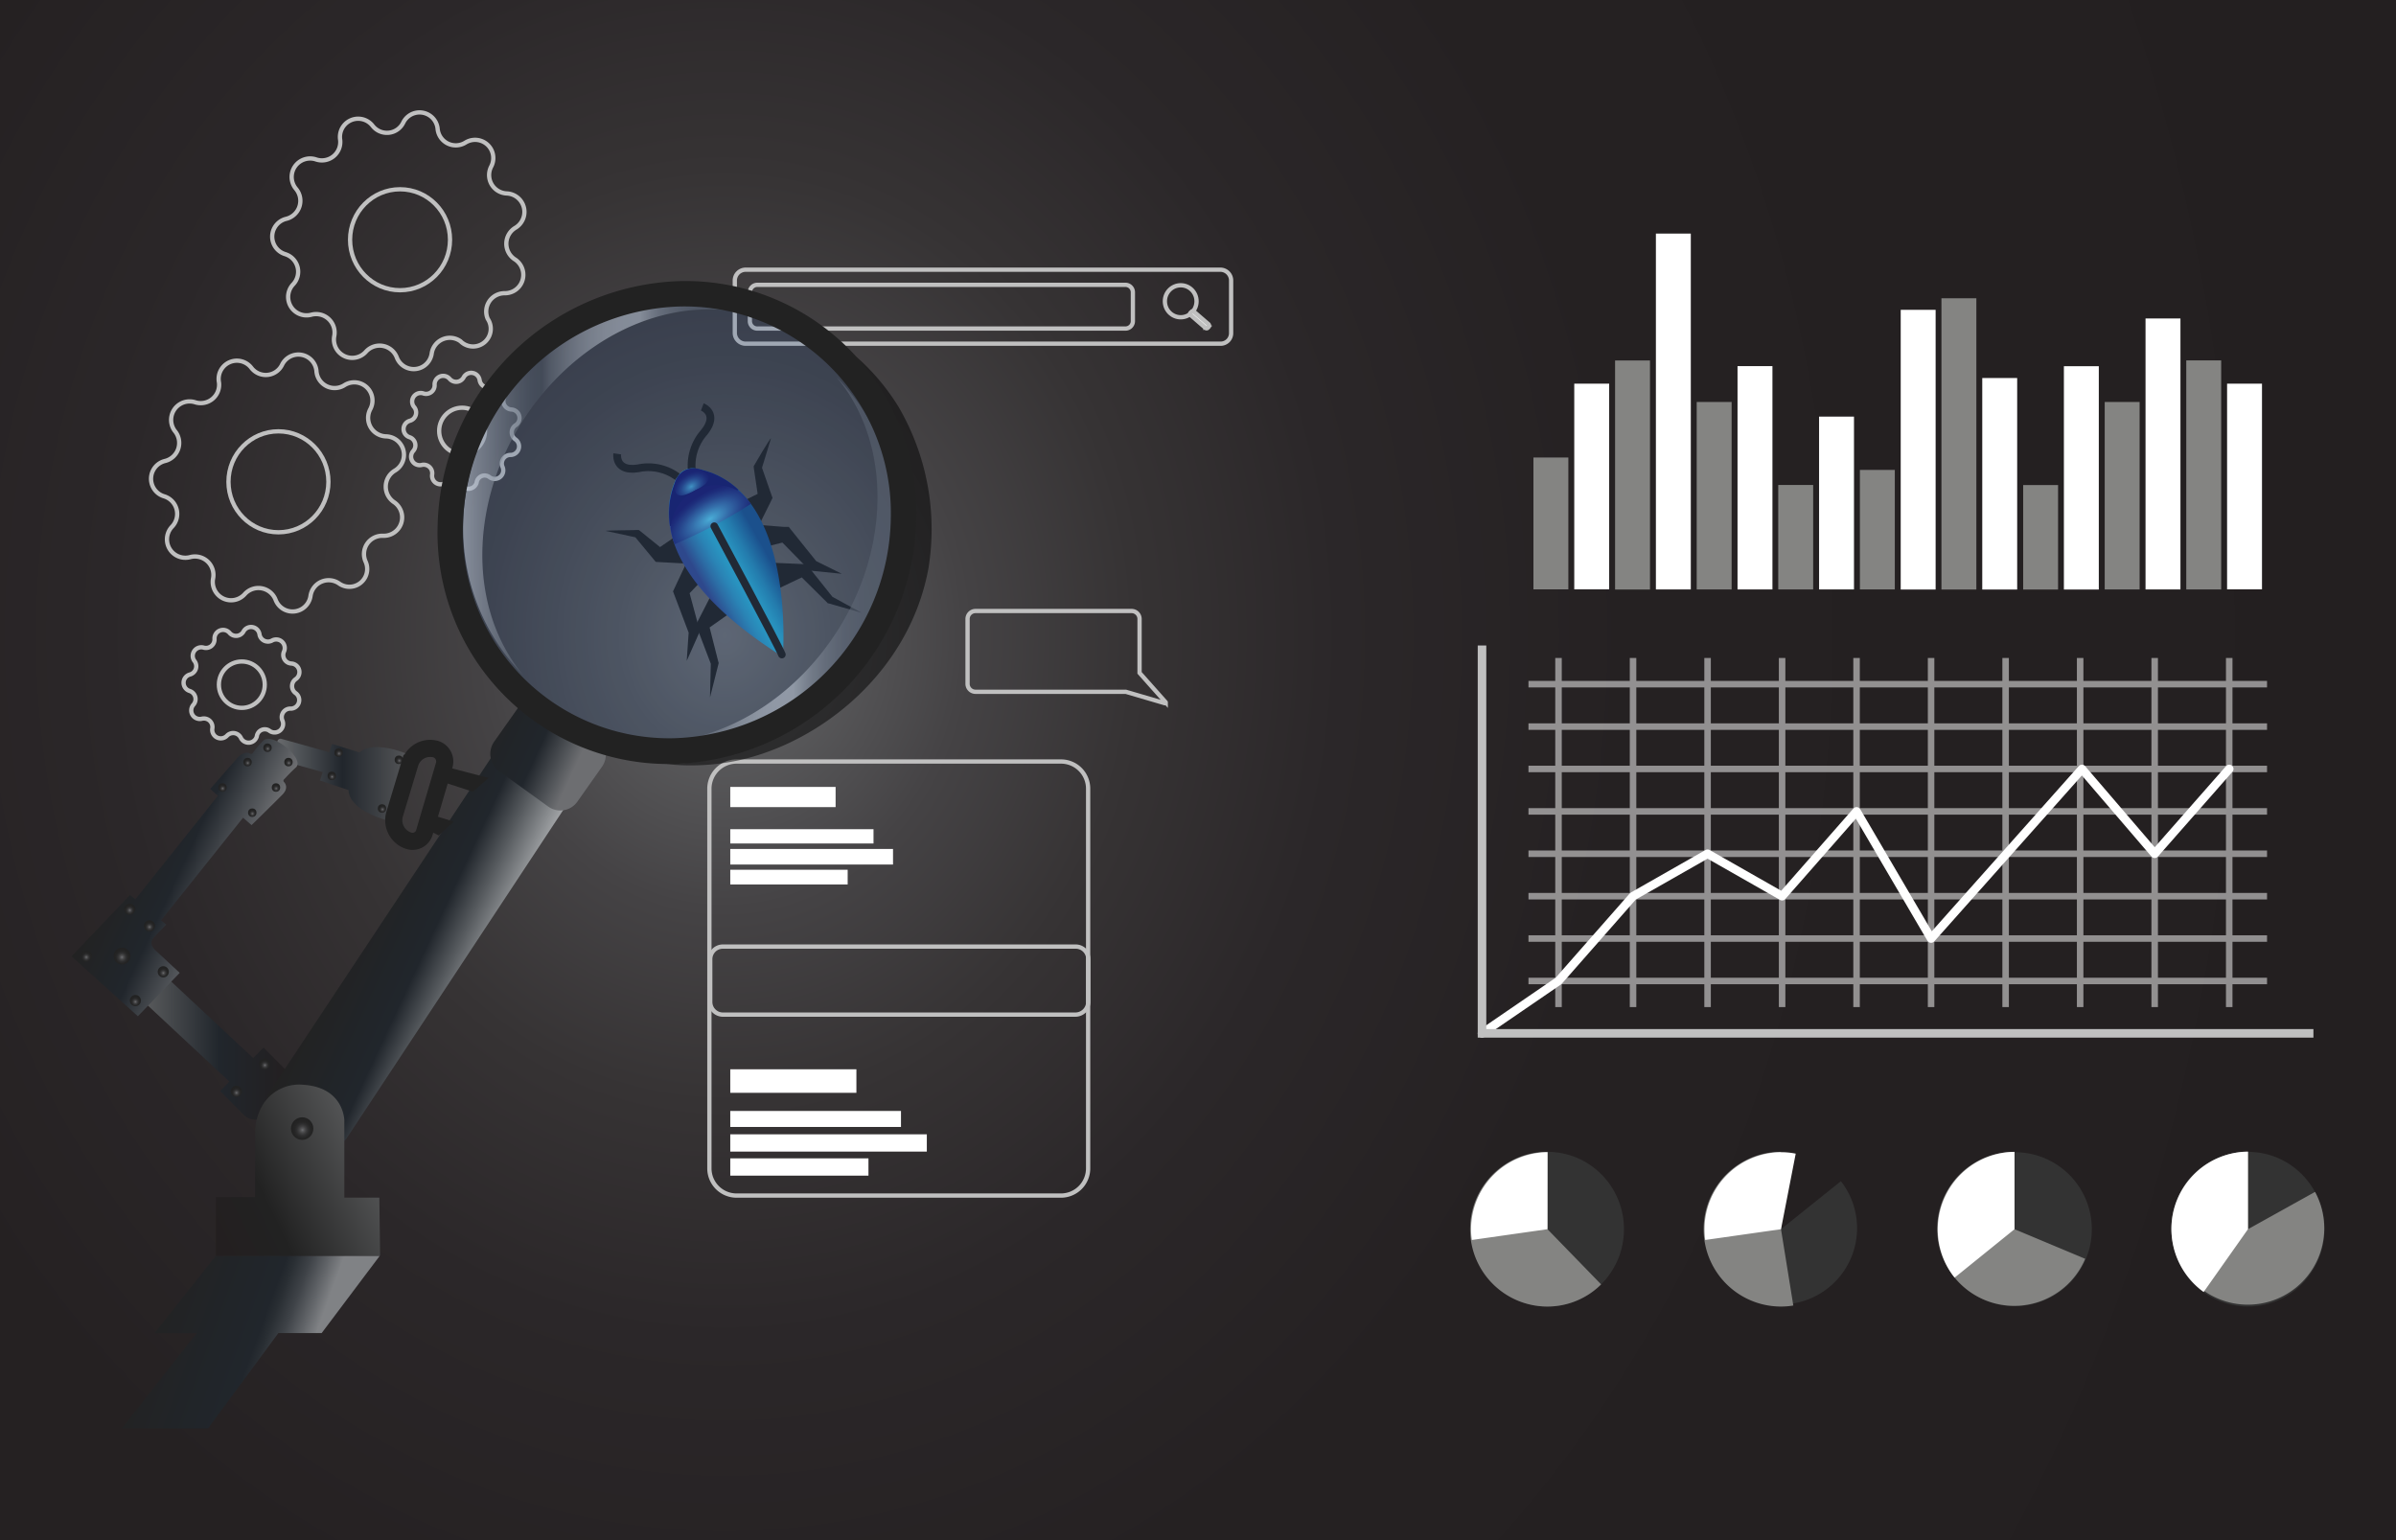 <svg id="Layer_1" data-name="Layer 1" xmlns="http://www.w3.org/2000/svg" xmlns:xlink="http://www.w3.org/1999/xlink" viewBox="0 0 280 180"><rect x="0" y="0" width="280" height="180" fill="#808080" stroke="none"/><defs><style>.cls-1{fill:url(#radial-gradient);}.cls-2{fill:#222;}.cls-11,.cls-3,.cls-39,.cls-48,.cls-49,.cls-50,.cls-9{fill:none;}.cls-3,.cls-39,.cls-9{stroke:#222;}.cls-11,.cls-13,.cls-3,.cls-39,.cls-48,.cls-50{stroke-miterlimit:10;}.cls-3{stroke-width:0.91px;}.cls-4{fill:url(#linear-gradient);}.cls-5{fill:#161d6e;}.cls-6{opacity:0.8;fill:url(#radial-gradient-2);}.cls-7{fill:url(#radial-gradient-3);}.cls-8{fill:url(#linear-gradient-2);}.cls-49,.cls-9{stroke-linecap:round;stroke-linejoin:round;}.cls-9{stroke-width:0.89px;}.cls-10{fill:url(#radial-gradient-4);}.cls-11,.cls-13,.cls-50{stroke:silver;}.cls-11,.cls-13{stroke-width:0.5px;}.cls-12,.cls-13{fill:#fff;}.cls-14{fill:url(#linear-gradient-3);}.cls-15{fill:url(#linear-gradient-4);}.cls-16{fill:url(#linear-gradient-5);}.cls-17{fill:url(#linear-gradient-6);}.cls-18{fill:url(#radial-gradient-5);}.cls-19{fill:url(#linear-gradient-7);}.cls-20{fill:url(#radial-gradient-6);}.cls-21{fill:url(#radial-gradient-7);}.cls-22{fill:url(#linear-gradient-8);}.cls-23{fill:url(#radial-gradient-8);}.cls-24{fill:url(#radial-gradient-9);}.cls-25{fill:url(#radial-gradient-10);}.cls-26{fill:url(#radial-gradient-11);}.cls-27{fill:url(#radial-gradient-12);}.cls-28{fill:url(#radial-gradient-13);}.cls-29{fill:url(#radial-gradient-14);}.cls-30{fill:url(#radial-gradient-15);}.cls-31{fill:url(#radial-gradient-16);}.cls-32{fill:url(#radial-gradient-17);}.cls-33{fill:url(#radial-gradient-18);}.cls-34{fill:url(#radial-gradient-19);}.cls-35{fill:url(#radial-gradient-20);}.cls-36{fill:url(#radial-gradient-21);}.cls-37{fill:url(#radial-gradient-22);}.cls-38{fill:url(#radial-gradient-23);}.cls-39{stroke-width:2px;}.cls-40{fill:url(#linear-gradient-9);}.cls-41,.cls-42,.cls-43,.cls-47{opacity:0.5;}.cls-41{fill:url(#linear-gradient-10);}.cls-42{fill:url(#linear-gradient-11);}.cls-44{fill:#1e4983;opacity:0.2;}.cls-45{fill:#333;}.cls-46{fill:#848482;}.cls-48,.cls-49{stroke:#fff;}.cls-48{stroke-width:0.76px;}</style><radialGradient id="radial-gradient" cx="84.69" cy="90.98" r="199.96" gradientTransform="translate(0 -29.45) scale(1 1.14)" gradientUnits="userSpaceOnUse"><stop offset="0" stop-color="#6d6e71"/><stop offset="0.06" stop-color="#59595b"/><stop offset="0.14" stop-color="#454345"/><stop offset="0.24" stop-color="#363334"/><stop offset="0.36" stop-color="#2b2729"/><stop offset="0.53" stop-color="#252122"/><stop offset="1" stop-color="#231f20"/></radialGradient><linearGradient id="linear-gradient" x1="81.99" y1="67.98" x2="89.18" y2="63.91" gradientUnits="userSpaceOnUse"><stop offset="0" stop-color="#32498f"/><stop offset="0.02" stop-color="#324f93"/><stop offset="0.17" stop-color="#2f77ae"/><stop offset="0.3" stop-color="#2d93c2"/><stop offset="0.42" stop-color="#2ca5ce"/><stop offset="0.5" stop-color="#2cabd2"/><stop offset="0.6" stop-color="#2aa2cb"/><stop offset="0.75" stop-color="#2589b8"/><stop offset="0.94" stop-color="#1d609a"/><stop offset="1" stop-color="#1a528f"/></linearGradient><radialGradient id="radial-gradient-2" cx="80.77" cy="56.77" r="2.02" gradientTransform="matrix(-0.55, -0.84, 1.28, -0.85, 52.53, 172.98)" gradientUnits="userSpaceOnUse"><stop offset="0" stop-color="#55c7ed"/><stop offset="0.08" stop-color="#4cacda"/><stop offset="0.25" stop-color="#3a7ab5"/><stop offset="0.41" stop-color="#2c5198"/><stop offset="0.56" stop-color="#223583"/><stop offset="0.68" stop-color="#1c2376"/><stop offset="0.77" stop-color="#1a1d72"/></radialGradient><radialGradient id="radial-gradient-3" cx="93.06" cy="15.4" r="4.57" gradientTransform="matrix(-0.52, -0.77, 1.59, -1.03, 106.9, 148.16)" gradientUnits="userSpaceOnUse"><stop offset="0" stop-color="#55c7ed"/><stop offset="0.07" stop-color="#4db1dd"/><stop offset="0.29" stop-color="#3872b0"/><stop offset="0.47" stop-color="#28448e"/><stop offset="0.61" stop-color="#1e287a"/><stop offset="0.7" stop-color="#1a1d72"/></radialGradient><linearGradient id="linear-gradient-2" x1="94.11" y1="49.44" x2="94.22" y2="49.25" xlink:href="#linear-gradient"/><radialGradient id="radial-gradient-4" cx="88.64" cy="60.6" r="0" gradientTransform="translate(0 -0.98) scale(1 1.01)" gradientUnits="userSpaceOnUse"><stop offset="0" stop-color="#6d6e71"/><stop offset="0.08" stop-color="#636366"/><stop offset="0.32" stop-color="#474547"/><stop offset="0.56" stop-color="#333032"/><stop offset="0.79" stop-color="#272324"/><stop offset="1" stop-color="#231f20"/></radialGradient><linearGradient id="linear-gradient-3" x1="17.15" y1="122.69" x2="34.09" y2="122.69" gradientUnits="userSpaceOnUse"><stop offset="0" stop-color="#58595b"/><stop offset="0.02" stop-color="#555759"/><stop offset="0.5" stop-color="#21262c"/><stop offset="1" stop-color="#231f20"/></linearGradient><linearGradient id="linear-gradient-4" x1="58.9" y1="113.16" x2="42.04" y2="105.3" gradientUnits="userSpaceOnUse"><stop offset="0" stop-color="#bcbec0"/><stop offset="0.32" stop-color="#565a5e"/><stop offset="0.5" stop-color="#21262c"/><stop offset="1" stop-color="#222"/></linearGradient><linearGradient id="linear-gradient-5" x1="35.75" y1="159.19" x2="17.1" y2="152.4" gradientUnits="userSpaceOnUse"><stop offset="0" stop-color="#808285"/><stop offset="0.08" stop-color="#626569"/><stop offset="0.18" stop-color="#3f4348"/><stop offset="0.27" stop-color="#292e33"/><stop offset="0.32" stop-color="#21262c"/><stop offset="1" stop-color="#222"/></linearGradient><linearGradient id="linear-gradient-6" x1="44.4" y1="134.18" x2="22.38" y2="144.85" gradientUnits="userSpaceOnUse"><stop offset="0" stop-color="#5a5b5d"/><stop offset="0.06" stop-color="#545556"/><stop offset="0.6" stop-color="#222"/><stop offset="0.89" stop-color="#231f20"/></linearGradient><radialGradient id="radial-gradient-5" cx="21.85" cy="128.99" r="1.34" gradientTransform="translate(13.94 4.36) scale(0.98 0.99)" gradientUnits="userSpaceOnUse"><stop offset="0" stop-color="#6d6e71"/><stop offset="0.15" stop-color="#545456"/><stop offset="0.33" stop-color="#3e3e3f"/><stop offset="0.52" stop-color="#2e2e2f"/><stop offset="0.73" stop-color="#252525"/><stop offset="1" stop-color="#222"/></radialGradient><linearGradient id="linear-gradient-7" x1="31.95" y1="91.18" x2="48.17" y2="91.18" gradientUnits="userSpaceOnUse"><stop offset="0" stop-color="#6d6e71"/><stop offset="0.15" stop-color="#55585c"/><stop offset="0.5" stop-color="#21262c"/><stop offset="1" stop-color="#58595b"/></linearGradient><radialGradient id="radial-gradient-6" cx="13.98" cy="124.6" r="0.67" xlink:href="#radial-gradient-5"/><radialGradient id="radial-gradient-7" cx="17.36" cy="121.35" r="0.67" xlink:href="#radial-gradient-5"/><linearGradient id="linear-gradient-8" x1="27.78" y1="104.33" x2="14.66" y2="98.21" gradientUnits="userSpaceOnUse"><stop offset="0" stop-color="#6d6e71"/><stop offset="0.15" stop-color="#55585c"/><stop offset="0.5" stop-color="#21262c"/><stop offset="1" stop-color="#222"/></linearGradient><radialGradient id="radial-gradient-8" cx="1.92" cy="113.86" r="0.67" xlink:href="#radial-gradient-5"/><radialGradient id="radial-gradient-9" cx="5.25" cy="110.46" r="0.67" xlink:href="#radial-gradient-5"/><radialGradient id="radial-gradient-10" cx="-3.93" cy="108.6" r="0.67" xlink:href="#radial-gradient-5"/><radialGradient id="radial-gradient-11" cx="1.25" cy="103.06" r="0.67" xlink:href="#radial-gradient-5"/><radialGradient id="radial-gradient-12" cx="3.61" cy="105.03" r="0.67" xlink:href="#radial-gradient-5"/><radialGradient id="radial-gradient-13" cx="12.33" cy="88.68" r="0.5" xlink:href="#radial-gradient-5"/><radialGradient id="radial-gradient-14" cx="15.88" cy="91.65" r="0.5" xlink:href="#radial-gradient-5"/><radialGradient id="radial-gradient-15" cx="18.71" cy="88.68" r="0.5" xlink:href="#radial-gradient-5"/><radialGradient id="radial-gradient-16" cx="15.32" cy="85.67" r="0.5" xlink:href="#radial-gradient-5"/><radialGradient id="radial-gradient-17" cx="17.71" cy="83.98" r="0.5" xlink:href="#radial-gradient-5"/><radialGradient id="radial-gradient-18" cx="20.22" cy="85.67" r="0.5" xlink:href="#radial-gradient-5"/><radialGradient id="radial-gradient-19" cx="25.38" cy="87.3" r="0.5" xlink:href="#radial-gradient-5"/><radialGradient id="radial-gradient-20" cx="31.39" cy="91.15" r="0.5" xlink:href="#radial-gradient-5"/><radialGradient id="radial-gradient-21" cx="33.4" cy="85.4" r="0.5" xlink:href="#radial-gradient-5"/><radialGradient id="radial-gradient-22" cx="26.21" cy="84.55" r="0.5" xlink:href="#radial-gradient-5"/><radialGradient id="radial-gradient-23" cx="0.32" cy="108.6" r="1" xlink:href="#radial-gradient-5"/><linearGradient id="linear-gradient-9" x1="67.24" y1="89.62" x2="55.2" y2="84.09" gradientUnits="userSpaceOnUse"><stop offset="0" stop-color="#6d6e71"/><stop offset="0.11" stop-color="#55585c"/><stop offset="0.36" stop-color="#21262c"/><stop offset="1" stop-color="#222"/></linearGradient><linearGradient id="linear-gradient-10" x1="54.12" y1="57.23" x2="86.91" y2="57.23" gradientUnits="userSpaceOnUse"><stop offset="0" stop-color="#fff"/><stop offset="0.05" stop-color="#d8d8d9"/><stop offset="0.13" stop-color="#a1a2a3"/><stop offset="0.19" stop-color="#797a7c"/><stop offset="0.24" stop-color="#616264"/><stop offset="0.28" stop-color="#58595b"/><stop offset="0.31" stop-color="#7c7d7e"/><stop offset="0.36" stop-color="#a4a4a5"/><stop offset="0.41" stop-color="#c5c5c6"/><stop offset="0.46" stop-color="#dedfdf"/><stop offset="0.51" stop-color="#f1f1f1"/><stop offset="0.57" stop-color="#fbfbfc"/><stop offset="0.63" stop-color="#fff"/><stop offset="0.64" stop-color="#f1f2f2"/><stop offset="0.67" stop-color="#cecfd0"/><stop offset="0.7" stop-color="#b0b1b2"/><stop offset="0.74" stop-color="#97989a"/><stop offset="0.78" stop-color="#848588"/><stop offset="0.82" stop-color="#77787b"/><stop offset="0.88" stop-color="#6f7073"/><stop offset="1" stop-color="#6d6e71"/></linearGradient><linearGradient id="linear-gradient-11" x1="72.01" y1="65.74" x2="104.79" y2="65.74" xlink:href="#linear-gradient-10"/></defs><title>Megnifine Glass</title><rect class="cls-1" width="280" height="180"/><path class="cls-2" d="M86.48,58.74l2.37-1.17-.22.77-.53-3.59c0-.17-.06-.18,0-.3s1.92-3.31,2-3.22L89,54.83l0-.3L90.21,58l.07.19-.28.58-1.18,2.37-2.34-2.35Z"/><path class="cls-2" d="M88.55,61.34l3.1.24.53,0,.2.26,3.06,3.81-.3-.19,3.24,1.6s-3.6-.37-3.6-.36l-.13,0-.17-.18-3.42-3.49.73.29-3,.76-.23-2.76Z"/><polygon class="cls-2" points="90.08 65.76 93.72 65.92 94.24 65.94 94.4 66.14 97.31 69.79 97.15 69.68 100.69 71.62 96.8 70.51 96.73 70.5 96.64 70.4 93.32 67.11 94 67.34 90.72 68.9 90.08 65.76 90.08 65.76"/><path class="cls-2" d="M79.9,65.85l-3.27-.18-.14-.17-2.31-2.79.27.13-3.65-.79c-.06-.08,3.74-.08,3.74-.11h.11l.17.13,2.81,2.27-.79-.2L79,62.65l.89,3.2Z"/><path class="cls-2" d="M82.5,67.33l-2.16,2.26.11-.77,1.28,4.74c0,.2.1.19,0,.35l-1.48,3.33h0l.25-3.64V74l-1.74-4.59-.11-.3,1.55-3.3,2.29,1.57Z"/><polygon class="cls-2" points="85.65 71.41 82.66 73.52 82.8 72.83 83.95 77.37 83.99 77.5 83.97 77.56 82.97 81.52 83.07 77.44 83.09 77.64 81.42 73.26 81.33 73.03 81.56 72.57 83.23 69.31 85.65 71.41 85.65 71.41"/><path class="cls-3" d="M80.85,55a5.85,5.85,0,0,1,1.41-4.44c1.82-2.24-.19-3-.19-3"/><path class="cls-4" d="M91.48,76.76s1.66-19.87-10.15-22A2.12,2.12,0,0,0,79,56C77.58,59,76,67,91.48,76.76Z"/><path class="cls-5" d="M81.63,54.8a14.26,14.26,0,0,1,1.53.46,9.89,9.89,0,0,1,3.15,2l-8,4.26a10,10,0,0,1-.12-1.93,9.57,9.57,0,0,1,.72-3.3,2.33,2.33,0,0,1,1.26-1.38A2.38,2.38,0,0,1,81.63,54.8Z"/><path class="cls-6" d="M82.73,55.55c.36.68-.46,1.25-1.52,1.78s-1.92.89-2.27.2A2.12,2.12,0,0,1,80,55,2.21,2.21,0,0,1,82.73,55.55Z"/><path class="cls-7" d="M86.5,57.51a10.68,10.68,0,0,1,1.25,1.38c-1.36.87-2.88,1.77-4.56,2.65-1.52.8-3,1.48-4.35,2.07a6.5,6.5,0,0,1-.24-.74,9.11,9.11,0,0,1-.22-1.09,5.32,5.32,0,0,1,2.73-4.4A5.25,5.25,0,0,1,86.5,57.51Z"/><path class="cls-8" d="M94.17,49.34v0Z"/><path class="cls-9" d="M83.47,61.5s7.66,14.25,7.9,15"/><path class="cls-3" d="M79.16,55.72a5.71,5.71,0,0,0-4.51-1c-2.83.48-2.52-1.68-2.52-1.68"/><path class="cls-10" d="M88.64,60.28"/><path class="cls-11" d="M124,139.73H86.07a3.18,3.18,0,0,1-3.17-3.2V92.21A3.18,3.18,0,0,1,86.07,89H124a3.17,3.17,0,0,1,3.16,3.19v44.32A3.18,3.18,0,0,1,124,139.73Z"/><path class="cls-11" d="M125.67,118.58H84.41A1.48,1.48,0,0,1,83,117.1v-5a1.47,1.47,0,0,1,1.46-1.47h41.26a1.47,1.47,0,0,1,1.46,1.47v5A1.51,1.51,0,0,1,125.67,118.58Z"/><rect class="cls-12" x="85.34" y="124.97" width="14.74" height="2.75"/><rect class="cls-12" x="85.34" y="101.65" width="13.72" height="1.72"/><rect class="cls-12" x="85.34" y="99.22" width="19.02" height="1.82"/><rect class="cls-12" x="85.34" y="96.91" width="16.74" height="1.67"/><rect class="cls-12" x="85.34" y="91.97" width="12.31" height="2.36"/><rect class="cls-12" x="85.34" y="129.84" width="19.95" height="1.87"/><rect class="cls-12" x="85.34" y="132.57" width="22.97" height="2.02"/><rect class="cls-12" x="85.34" y="135.38" width="16.15" height="2.02"/><path class="cls-11" d="M136.09,82.18l-4.53-1.33H114a.93.93,0,0,1-.93-.93V72.34a.93.93,0,0,1,.93-.93h18.24a.93.93,0,0,1,.93.93v6.3l3.06,3.44S136.14,82.23,136.09,82.18Z"/><path class="cls-11" d="M142.61,40.17H87.14a1.27,1.27,0,0,1-1.27-1.27V32.8a1.27,1.27,0,0,1,1.27-1.28h55.47a1.26,1.26,0,0,1,1.26,1.28v6.1A1.23,1.23,0,0,1,142.61,40.17Z"/><path class="cls-11" d="M131.51,38.4h-43a.87.87,0,0,1-.88-.88V34.17a.87.87,0,0,1,.88-.88h43a.87.87,0,0,1,.88.88v3.35A.87.87,0,0,1,131.51,38.4Z"/><ellipse class="cls-11" cx="137.98" cy="35.21" rx="1.85" ry="1.87"/><path class="cls-13" d="M141.24,38.21l-.09.09a.19.19,0,0,1-.3,0l-1.7-1.47a.19.19,0,0,1,0-.3l.1-.09a.18.18,0,0,1,.29,0l1.7,1.47C141.29,38,141.34,38.11,141.24,38.21Z"/><ellipse class="cls-11" cx="46.75" cy="28.02" rx="5.84" ry="5.9"/><path class="cls-11" d="M53.81,39.88h0a2.14,2.14,0,0,0-3.36,1.43h0a2.12,2.12,0,0,1-4.09.44h0a2.15,2.15,0,0,0-3.6-.64h0a2.14,2.14,0,0,1-3.7-1.82h0a2.16,2.16,0,0,0-2.67-2.51h0a2.15,2.15,0,0,1-2.14-3.54h0a2.15,2.15,0,0,0-.93-3.54h0a2.14,2.14,0,0,1,.15-4.13h0a2.17,2.17,0,0,0,1.12-3.5h0a2.16,2.16,0,0,1,2.33-3.44h0a2.15,2.15,0,0,0,2.83-2.31h0a2.13,2.13,0,0,1,3.79-1.62h0a2.12,2.12,0,0,0,3.6-.4h0a2.12,2.12,0,0,1,4,.74h0a2.13,2.13,0,0,0,3.26,1.62h0a2.13,2.13,0,0,1,3,2.81h0a2.15,2.15,0,0,0,1.85,3.14h0a2.16,2.16,0,0,1,1,4h0a2.17,2.17,0,0,0-.1,3.69h0A2.15,2.15,0,0,1,59,34.27h0a2.14,2.14,0,0,0-2,3h0A2.07,2.07,0,0,1,53.81,39.88Z"/><ellipse class="cls-11" cx="32.54" cy="56.31" rx="5.84" ry="5.9"/><path class="cls-11" d="M39.65,68.21h0a2.14,2.14,0,0,0-3.36,1.43h0a2.12,2.12,0,0,1-4.09.44h0a2.15,2.15,0,0,0-3.6-.64h0a2.14,2.14,0,0,1-3.7-1.82h0a2.16,2.16,0,0,0-2.67-2.51h0a2.15,2.15,0,0,1-2.14-3.54h0A2.15,2.15,0,0,0,19.16,58h0a2.14,2.14,0,0,1,.15-4.13h0a2.17,2.17,0,0,0,1.12-3.5h0A2.16,2.16,0,0,1,22.76,47h0a2.15,2.15,0,0,0,2.83-2.31h0A2.13,2.13,0,0,1,29.38,43h0a2.12,2.12,0,0,0,3.6-.4h0a2.12,2.12,0,0,1,4,.74h0A2.13,2.13,0,0,0,40.28,45h0a2.13,2.13,0,0,1,3,2.81h0A2.16,2.16,0,0,0,45.15,51h0a2.15,2.15,0,0,1,1,4h0a2.18,2.18,0,0,0-.1,3.69h0a2.15,2.15,0,0,1-1.26,3.93h0a2.14,2.14,0,0,0-2.05,3.05h0A2.08,2.08,0,0,1,39.65,68.21Z"/><ellipse class="cls-11" cx="28.26" cy="80.02" rx="2.68" ry="2.71"/><path class="cls-11" d="M31.52,85.43h0a.94.94,0,0,0-1.51.64h0a1,1,0,0,1-1.85.19h0A1,1,0,0,0,26.51,86h0a1,1,0,0,1-1.7-.84h0A1,1,0,0,0,23.59,84h0a1,1,0,0,1-1-1.62h0a1,1,0,0,0-.44-1.63h0a1,1,0,0,1,.05-1.92h0a1,1,0,0,0,.53-1.57h0a1,1,0,0,1,1.07-1.57h0a1,1,0,0,0,1.27-1h0a1,1,0,0,1,1.75-.73h0a1,1,0,0,0,1.66-.2h0a1,1,0,0,1,1.84.34h0a1,1,0,0,0,1.51.74h0a1,1,0,0,1,1.37,1.28h0a1,1,0,0,0,.87,1.43h0a1,1,0,0,1,.49,1.82h0A1,1,0,0,0,34.54,81h0A1,1,0,0,1,34,82.82h0A1,1,0,0,0,33,84.2h0A1,1,0,0,1,31.52,85.43Z"/><ellipse class="cls-11" cx="54" cy="50.36" rx="2.68" ry="2.71"/><path class="cls-11" d="M57.21,55.77h0a.94.94,0,0,0-1.51.64h0a1,1,0,0,1-1.84.19h0a1,1,0,0,0-1.66-.29h0a1,1,0,0,1-1.7-.84h0a1,1,0,0,0-1.22-1.13h0a1,1,0,0,1-1-1.62h0a1,1,0,0,0-.44-1.63h0a1,1,0,0,1,.05-1.91h0a1,1,0,0,0,.53-1.58h0A1,1,0,0,1,49.53,46h0a1,1,0,0,0,1.26-1h0a1,1,0,0,1,1.75-.73h0a1,1,0,0,0,1.66-.2h0a1,1,0,0,1,1.85.34h0a1,1,0,0,0,1.5.74h0a1,1,0,0,1,1.37,1.28h0a1,1,0,0,0,.87,1.43h0a1,1,0,0,1,.49,1.82h0a1,1,0,0,0-.05,1.67h0a1,1,0,0,1-.58,1.82h0a1,1,0,0,0-.93,1.38h0A1,1,0,0,1,57.21,55.77Z"/><path class="cls-14" d="M33.55,127.86l-2.42,2.44a1.85,1.85,0,0,1-2.64,0l-2.77-2.79,1.09-1.1-9.52-8.88a.45.45,0,0,1,0-.62l2.05-2.25a.43.43,0,0,1,.61,0l9.64,9,1.21-1.23,2.77,2.79A1.9,1.9,0,0,1,33.55,127.86Z"/><path class="cls-15" d="M61,83.11l-29.6,44.67a1,1,0,0,0-.17.7c.11,1.68,1.14,8,8.54,5.13a1.56,1.56,0,0,0,.75-.59l29.6-44.87C70.25,87.88,67.89,83.24,61,83.11Z"/><polygon class="cls-16" points="14.24 166.93 22.99 155.8 18.06 155.8 25.23 146.77 44.38 146.77 37.59 155.8 32.53 155.8 24.32 166.93 14.24 166.93"/><path class="cls-17" d="M25.23,146.77v-6.86h4.58v-7.52a6.33,6.33,0,0,1,1-3.43,5,5,0,0,1,4.63-2.18c4.8.31,4.8,4.19,4.8,4.19v9h4.09l.09,6.77Z"/><ellipse class="cls-18" cx="35.31" cy="131.9" rx="1.31" ry="1.32"/><path class="cls-19" d="M48.17,88.37l-2.33,7.68c-5.42-1.41-5.09-3.7-5.09-3.7l-3.36-1.13.33-1-.06,0-5.44-1.5a.37.37,0,0,1-.25-.47l.45-1.63a.37.37,0,0,1,.46-.27l5.44,1.52a.35.35,0,0,1,.15.07l.33-1,3.22,1C43.94,86.31,48.17,88.37,48.17,88.37Z"/><ellipse class="cls-20" cx="27.62" cy="127.55" rx="0.65" ry="0.66"/><ellipse class="cls-21" cx="30.92" cy="124.35" rx="0.65" ry="0.66"/><path class="cls-22" d="M33.19,91.09a.21.21,0,0,0,0,.31c.22.22.48.75-.14,1.42-.92.94-3.65,3.61-3.65,3.61l-1-.86-9.58,12,.61.49s-.79.8-1.46,1.52.18,1.47.18,1.47L21,113.7l-4.89,5.07-7.75-7,6.83-7.17.62.51L25.47,93l-.91-.79,3.21-3.65s.75-.89,1.45-.49a.3.3,0,0,0,.27,0,10.91,10.91,0,0,1,1.32-1.55c1-.94,4.8,2.09,3.79,3.16C34.16,90.06,33.49,90.77,33.19,91.09Z"/><ellipse class="cls-23" cx="15.82" cy="116.94" rx="0.65" ry="0.66"/><ellipse class="cls-24" cx="19.08" cy="113.58" rx="0.65" ry="0.66"/><ellipse class="cls-25" cx="10.1" cy="111.74" rx="0.65" ry="0.66"/><ellipse class="cls-26" cx="15.16" cy="106.26" rx="0.65" ry="0.66"/><ellipse class="cls-27" cx="17.47" cy="108.21" rx="0.65" ry="0.66"/><ellipse class="cls-28" cx="26" cy="92.04" rx="0.49" ry="0.5"/><ellipse class="cls-29" cx="29.48" cy="94.98" rx="0.49" ry="0.5"/><ellipse class="cls-30" cx="32.25" cy="92.04" rx="0.49" ry="0.5"/><ellipse class="cls-31" cx="28.93" cy="89.07" rx="0.49" ry="0.5"/><ellipse class="cls-32" cx="31.26" cy="87.39" rx="0.49" ry="0.5"/><ellipse class="cls-33" cx="33.71" cy="89.07" rx="0.49" ry="0.5"/><ellipse class="cls-34" cx="38.77" cy="90.68" rx="0.49" ry="0.5"/><ellipse class="cls-35" cx="44.64" cy="94.49" rx="0.49" ry="0.5"/><ellipse class="cls-36" cx="46.61" cy="88.8" rx="0.49" ry="0.5"/><ellipse class="cls-37" cx="39.57" cy="87.96" rx="0.49" ry="0.5"/><ellipse class="cls-38" cx="14.26" cy="111.74" rx="0.98" ry="0.99"/><path class="cls-2" d="M51.28,97.65,50,97a.66.66,0,0,1-.32-.94l.17-.41a.65.65,0,0,1,.93-.32l2.23.69Z"/><path class="cls-2" d="M55.26,92.53,52,91.47a.83.83,0,0,1-.56-1.1v-.09a.82.82,0,0,1,1.09-.56l4.57,1.2Z"/><path class="cls-39" d="M47.79,98.27h0a2.52,2.52,0,0,1-1.69-3.06l1.81-6a2.47,2.47,0,0,1,3-1.66h0a1.51,1.51,0,0,1,1,1.88L49.6,97.27A1.44,1.44,0,0,1,47.79,98.27Z"/><path class="cls-40" d="M64.1,94.29l-5.78-4.17a2.49,2.49,0,0,1-.57-3.44l2.87-4.07A2.43,2.43,0,0,1,64,82l5.78,4.17a2.49,2.49,0,0,1,.57,3.44l-2.87,4.07A2.43,2.43,0,0,1,64.1,94.29Z"/><path class="cls-41" d="M56.55,61.75c1.59-13.54,12.91-25,25.33-25.57a19.35,19.35,0,0,1,5,.39,24.46,24.46,0,0,0-7.46-1A26.13,26.13,0,0,0,54.13,61.14a24.4,24.4,0,0,0,7,17.75C57.57,74.61,55.76,68.56,56.55,61.75Z"/><path class="cls-42" d="M97.76,44.07c3.55,4.25,5.37,10.24,4.62,17C100.86,74.7,89.46,86.24,76.94,86.79A19.42,19.42,0,0,1,72,86.4a24.36,24.36,0,0,0,7.35,1,26.11,26.11,0,0,0,25.43-25.73A24.42,24.42,0,0,0,97.76,44.07Z"/><path class="cls-43" d="M100,41.63c2.46,3,6.66,9.26,6.81,17.61.25,14.25-11.45,26.29-23,29.27a25.37,25.37,0,0,1-5.93.79,26.53,26.53,0,0,0,8.48-.45c9.8-2.17,20-10.53,22.15-22.49A28.39,28.39,0,0,0,105,47.54,25.81,25.81,0,0,0,100,41.63Z"/><path class="cls-44" d="M53.49,61.43A26.79,26.79,0,0,1,79.44,35.21a24.72,24.72,0,0,1,25.27,25.31A26.77,26.77,0,0,1,78.65,86.89,24.73,24.73,0,0,1,53.49,61.43Z"/><path class="cls-2" d="M79.49,32.85A29.26,29.26,0,0,0,51.14,61.47,27,27,0,0,0,78.61,89.29a29.23,29.23,0,0,0,28.47-28.81A27,27,0,0,0,79.49,32.85Zm-.83,53.43A24.12,24.12,0,0,1,54.1,61.42a26.15,26.15,0,0,1,25.34-25.6A24.13,24.13,0,0,1,104.1,60.53,26.12,26.12,0,0,1,78.66,86.28Z"/><ellipse class="cls-45" cx="180.84" cy="143.66" rx="8.94" ry="9.04"/><path class="cls-46" d="M180.84,143.66l6.27,6.45a8.92,8.92,0,0,1-6.27,2.59,9,9,0,0,1,0-18.08Z"/><path class="cls-12" d="M180.84,143.66,172,144.92a8.9,8.9,0,0,1-.09-1.26,9,9,0,0,1,8.94-9Z"/><path class="cls-45" d="M208.13,143.66l7-5.61a8.92,8.92,0,1,1-7-3.43Z"/><path class="cls-46" d="M208.13,143.66l1.44,8.92a8.75,8.75,0,0,1-1.44.12,9,9,0,0,1,0-18.08Z"/><path class="cls-12" d="M208.13,143.66l-8.86,1.26a10.66,10.66,0,0,1-.08-1.26,9,9,0,0,1,8.94-9,8.29,8.29,0,0,1,1.72.17Z"/><path class="cls-45" d="M235.42,143.66v-9a9,9,0,1,1-5.78,2.13Z"/><path class="cls-46" d="M235.42,143.66l8.26,3.46a9,9,0,1,1-8.26-12.5Z"/><path class="cls-12" d="M235.42,143.66l-7,5.66a9.06,9.06,0,0,1,7-14.7Z"/><ellipse class="cls-45" cx="262.7" cy="143.66" rx="8.94" ry="9.04"/><path class="cls-46" d="M262.7,143.66l7.84-4.36a8.93,8.93,0,1,1-7.84-4.68Z"/><path class="cls-12" d="M262.7,143.66,257.52,151a9.06,9.06,0,0,1,5.18-16.41Z"/><rect class="cls-46" x="179.2" y="53.47" width="4.08" height="15.41"/><rect class="cls-12" x="183.97" y="44.84" width="4.08" height="24.04"/><rect class="cls-46" x="188.74" y="42.13" width="4.08" height="26.77"/><rect class="cls-12" x="193.51" y="27.3" width="4.08" height="41.59"/><rect class="cls-46" x="198.28" y="46.98" width="4.08" height="21.91"/><rect class="cls-12" x="203.05" y="42.79" width="4.08" height="26.1"/><rect class="cls-46" x="207.81" y="56.68" width="4.08" height="12.21"/><rect class="cls-12" x="212.58" y="48.69" width="4.08" height="20.2"/><rect class="cls-46" x="217.35" y="54.92" width="4.08" height="13.97"/><rect class="cls-12" x="222.12" y="36.21" width="4.08" height="32.69"/><rect class="cls-12" x="260.27" y="44.84" width="4.08" height="24.04" transform="translate(524.61 113.72) rotate(-180)"/><rect class="cls-46" x="255.5" y="42.13" width="4.08" height="26.77" transform="translate(515.07 111.02) rotate(-180)"/><rect class="cls-12" x="250.73" y="37.23" width="4.08" height="31.67" transform="translate(505.54 106.12) rotate(-180)"/><rect class="cls-46" x="245.96" y="46.98" width="4.08" height="21.91" transform="translate(496 115.87) rotate(-180)"/><rect class="cls-12" x="241.19" y="42.79" width="4.08" height="26.1" transform="translate(486.46 111.69) rotate(-180)"/><rect class="cls-46" x="236.42" y="56.68" width="4.08" height="12.21" transform="translate(476.93 125.58) rotate(-180)"/><rect class="cls-12" x="231.66" y="44.17" width="4.08" height="24.72" transform="translate(467.39 113.07) rotate(-180)"/><rect class="cls-46" x="226.89" y="34.85" width="4.08" height="34.04" transform="translate(457.85 103.75) rotate(-180)"/><g class="cls-47"><path class="cls-48" d="M178.62,117.7"/><path class="cls-48" d="M264.93,76.9"/><line class="cls-48" x1="178.62" y1="114.65" x2="264.93" y2="114.65"/><line class="cls-48" x1="178.62" y1="109.69" x2="264.93" y2="109.69"/><line class="cls-48" x1="178.62" y1="104.74" x2="264.93" y2="104.74"/><line class="cls-48" x1="178.62" y1="99.78" x2="264.93" y2="99.78"/><line class="cls-48" x1="178.62" y1="94.83" x2="264.93" y2="94.83"/><line class="cls-48" x1="178.62" y1="89.87" x2="264.93" y2="89.87"/><line class="cls-48" x1="178.62" y1="84.92" x2="264.93" y2="84.92"/><line class="cls-48" x1="178.62" y1="79.96" x2="264.93" y2="79.96"/><line class="cls-48" x1="260.51" y1="76.9" x2="260.51" y2="117.7"/><line class="cls-48" x1="251.8" y1="76.9" x2="251.8" y2="117.7"/><line class="cls-48" x1="243.09" y1="76.9" x2="243.09" y2="117.7"/><line class="cls-48" x1="234.38" y1="76.9" x2="234.38" y2="117.7"/><line class="cls-48" x1="225.67" y1="76.9" x2="225.67" y2="117.7"/><line class="cls-48" x1="216.96" y1="76.9" x2="216.96" y2="117.7"/><line class="cls-48" x1="208.26" y1="76.9" x2="208.26" y2="117.7"/><line class="cls-48" x1="199.55" y1="76.9" x2="199.55" y2="117.7"/><line class="cls-48" x1="190.84" y1="76.9" x2="190.84" y2="117.7"/><line class="cls-48" x1="182.13" y1="76.9" x2="182.13" y2="117.7"/></g><polyline class="cls-49" points="173.19 120.77 182.13 114.65 190.84 104.74 199.55 99.78 208.26 104.74 216.96 94.83 225.67 109.69 243.3 89.87 251.8 99.78 260.51 89.87"/><polyline class="cls-50" points="173.19 75.44 173.19 118.15 173.19 120.77 270.35 120.77"/></svg>